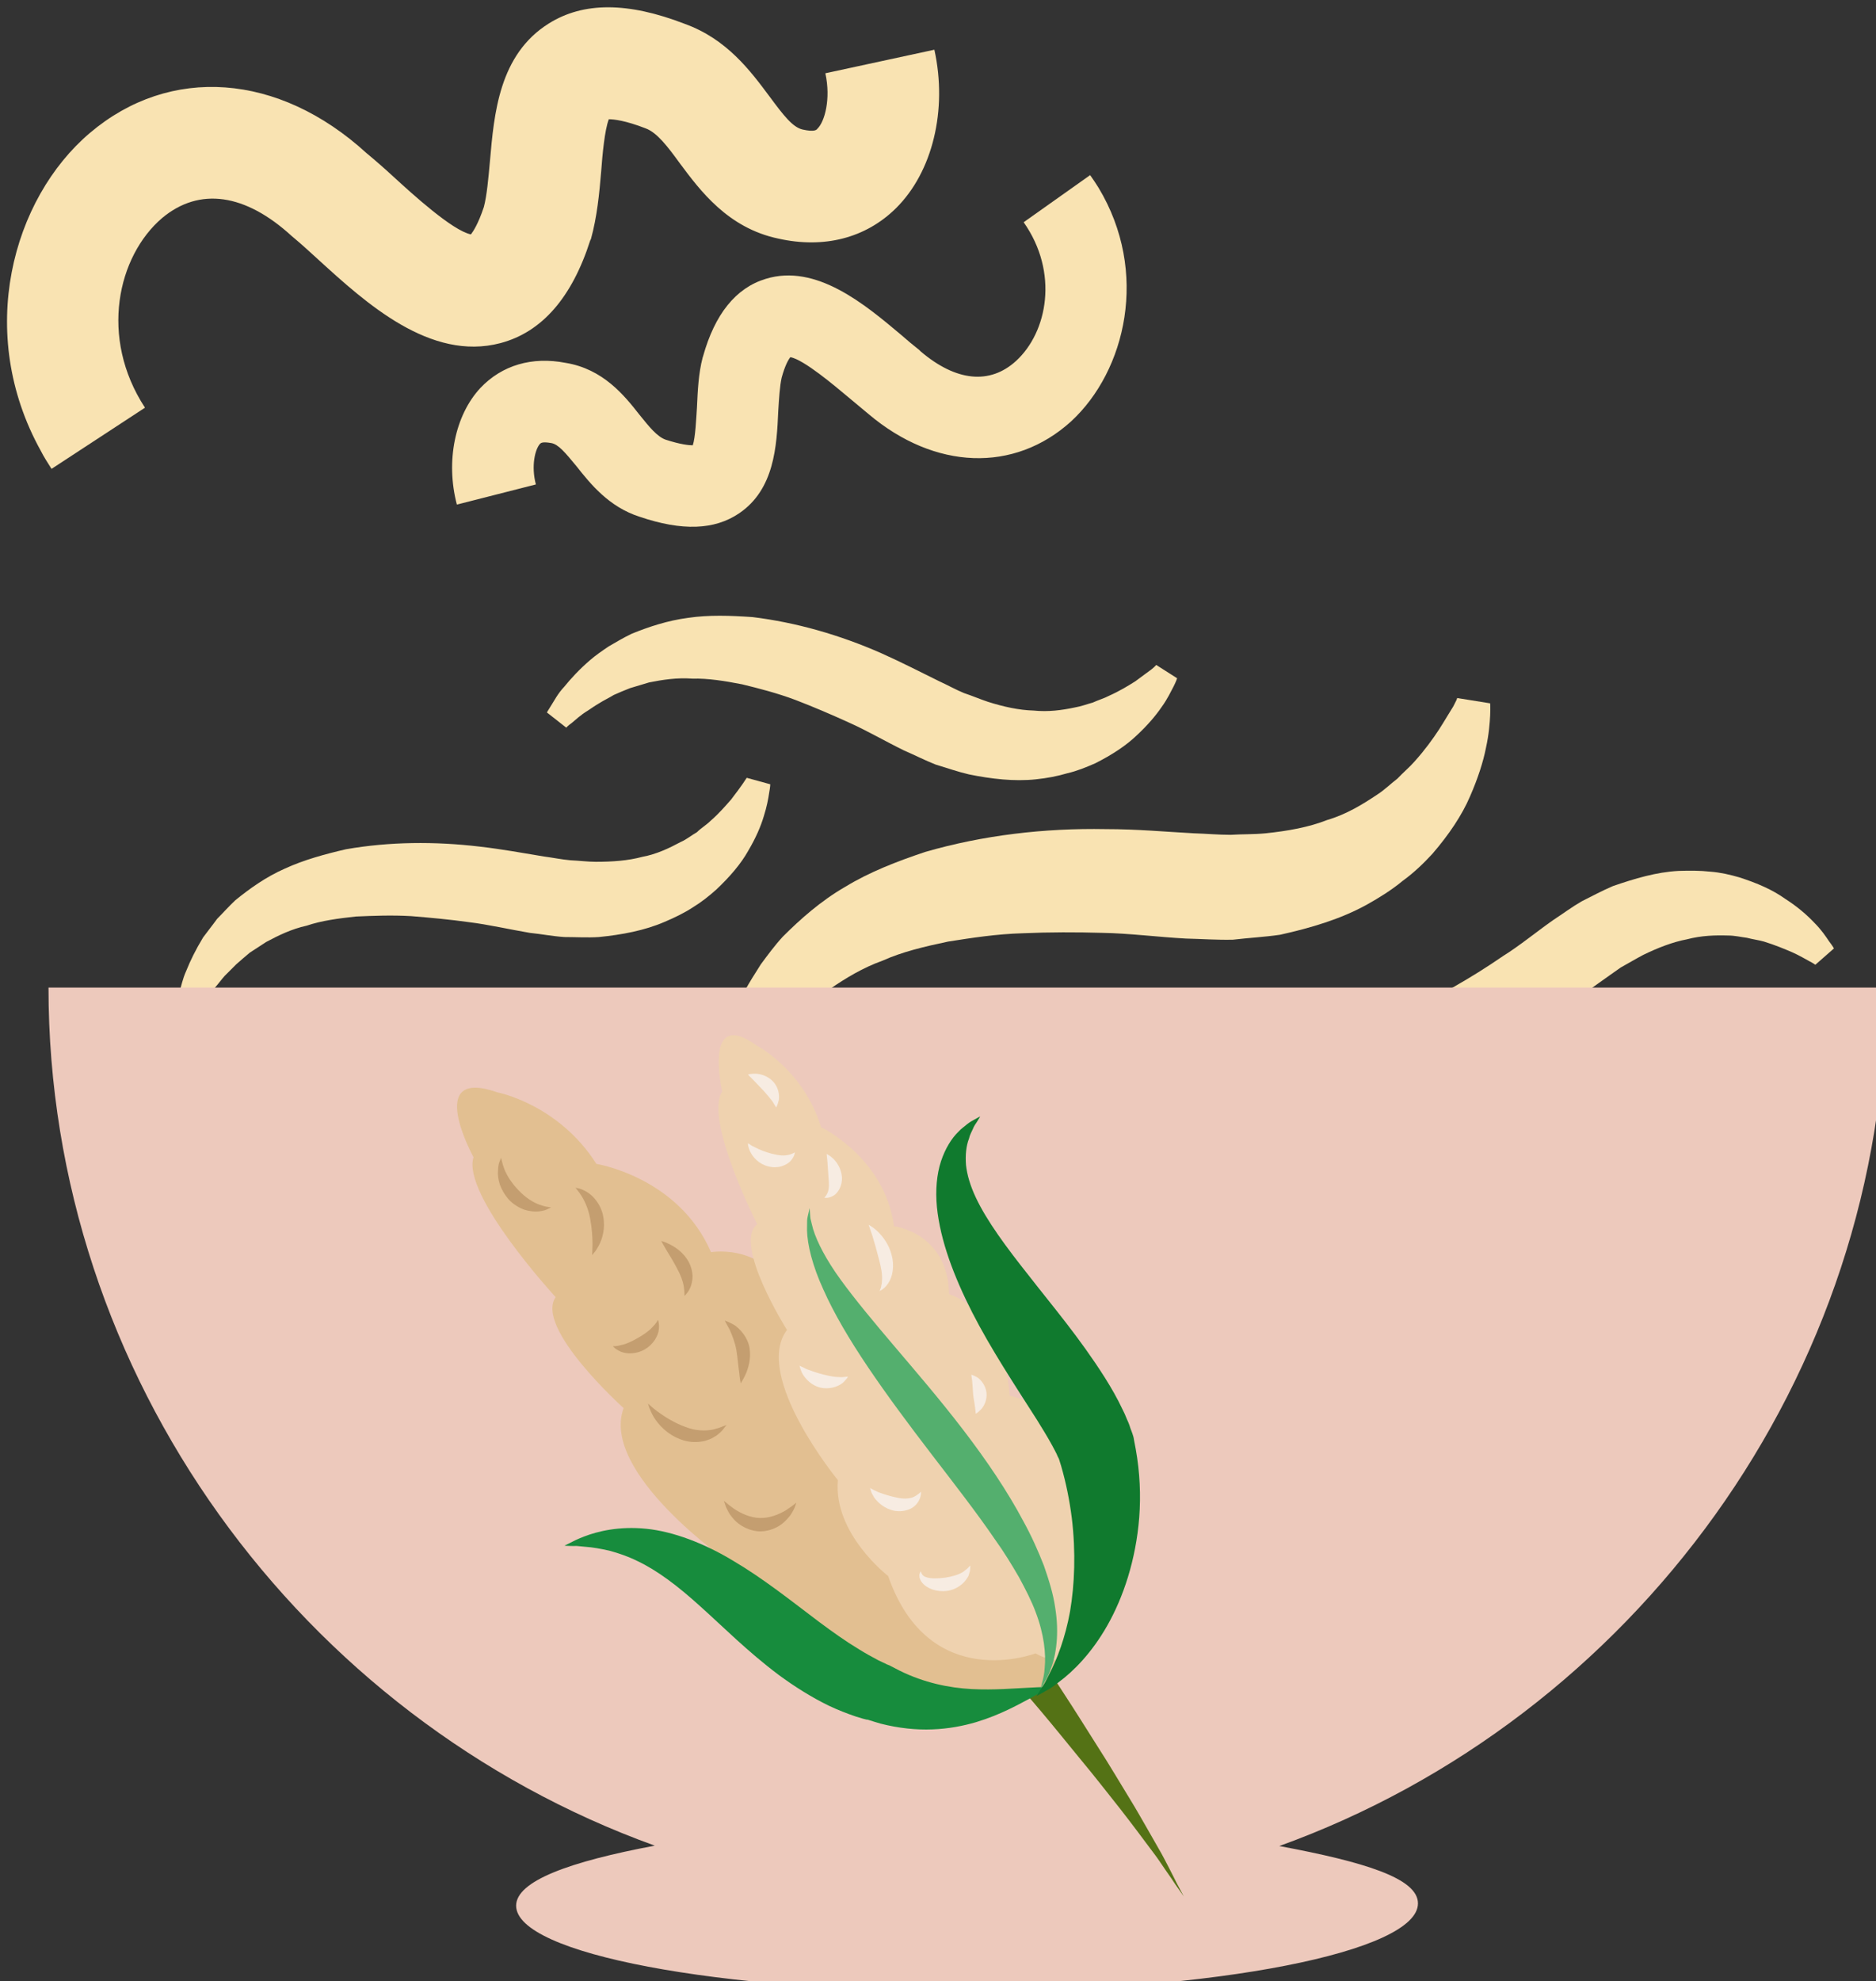 <?xml version="1.0" encoding="UTF-8" standalone="no"?>
<!-- Created with Inkscape (http://www.inkscape.org/) -->

<svg
   xmlns:dc="http://purl.org/dc/elements/1.1/"
   xmlns:cc="http://creativecommons.org/ns#"
   xmlns:rdf="http://www.w3.org/1999/02/22-rdf-syntax-ns#"
   xmlns:svg="http://www.w3.org/2000/svg"
   xmlns="http://www.w3.org/2000/svg"
   xmlns:sodipodi="http://sodipodi.sourceforge.net/DTD/sodipodi-0.dtd"
   xmlns:inkscape="http://www.inkscape.org/namespaces/inkscape"
   width="1308.676mm"
   height="1381.555mm"
   viewBox="0 0 1308.675 1381.555"
   version="1.1"
   id="svg8"
   sodipodi:docname="Nudle quinoové.svg"
   inkscape:version="0.92.4 (5da689c313, 2019-01-14)">
  <rect x="0" y="0" width="1308.675" height="1381.555" fill="#333333" stroke="none"/>
  <defs
     id="defs2">
    <style
       type="text/css"
       id="style2">
   <![CDATA[
    .fil2 {fill:#EABD81;fill-rule:nonzero}
    .fil0 {fill:#EDAF4B;fill-rule:nonzero}
    .fil1 {fill:#FFD085;fill-rule:nonzero}
   ]]>
  </style>
    <style
       type="text/css"
       id="style2-8">
   <![CDATA[
    .fil3 {fill:#C6753E;fill-rule:nonzero}
    .fil2 {fill:#D88445;fill-rule:nonzero}
    .fil1 {fill:#E3944E;fill-rule:nonzero}
    .fil0 {fill:#EDAF4B;fill-rule:nonzero}
   ]]>
  </style>
    <style
       type="text/css"
       id="style2-4">
   <![CDATA[
    .fil0 {fill:#EDAF4B;fill-rule:nonzero}
    .fil1 {fill:#F9E3B2;fill-rule:nonzero}
   ]]>
  </style>
    <style
       type="text/css"
       id="style2-1">
   <![CDATA[
    .fil1 {fill:#E0B363;fill-rule:nonzero}
    .fil3 {fill:#EDAF4B;fill-rule:nonzero}
    .fil0 {fill:#F2CA79;fill-rule:nonzero}
    .fil2 {fill:#FFE0A9;fill-rule:nonzero}
   ]]>
  </style>
    <style
       type="text/css"
       id="style2-82">
   <![CDATA[
    .fil0 {fill:#EDAF4B;fill-rule:nonzero}
    .fil1 {fill:#F2CA79;fill-rule:nonzero}
    .fil2 {fill:#FFE0A9;fill-rule:nonzero}
   ]]>
  </style>
    <style
       type="text/css"
       id="style2-7">
   <![CDATA[
    .fil6 {fill:#D6B469;fill-rule:nonzero}
    .fil2 {fill:#DBB975;fill-rule:nonzero}
    .fil7 {fill:#E8CD97;fill-rule:nonzero}
    .fil0 {fill:#EDAF4B;fill-rule:nonzero}
    .fil1 {fill:#EFD38E;fill-rule:nonzero}
    .fil4 {fill:#F2D6A2;fill-rule:nonzero}
    .fil3 {fill:#F4DEAE;fill-rule:nonzero}
    .fil5 {fill:#FCEED4;fill-rule:nonzero}
    .fil8 {fill:#FFF2DC;fill-rule:nonzero}
   ]]>
  </style>
    <style
       type="text/css"
       id="style2-0">
   <![CDATA[
    .fil5 {fill:#86BE57}
    .fil3 {fill:#EDAF4B}
    .fil4 {fill:#EDAF4B;fill-rule:nonzero}
    .fil0 {fill:#F2D079;fill-rule:nonzero}
    .fil1 {fill:#F4DC98;fill-rule:nonzero}
    .fil2 {fill:#FFEEC0;fill-rule:nonzero}
   ]]>
  </style>
    <style
       type="text/css"
       id="style2-12">
   <![CDATA[
    .fil3 {fill:#49250D;fill-rule:nonzero}
    .fil2 {fill:#6B3F20;fill-rule:nonzero}
    .fil4 {fill:#B28567;fill-rule:nonzero}
    .fil0 {fill:#C19272;fill-rule:nonzero}
    .fil5 {fill:#D3B49F;fill-rule:nonzero}
    .fil1 {fill:#EDC9BC;fill-rule:nonzero}
   ]]>
  </style>
    <style
       type="text/css"
       id="style2-79">
   <![CDATA[
    .fil1 {fill:#2A9147;fill-rule:nonzero}
    .fil2 {fill:#8BD49B;fill-rule:nonzero}
    .fil0 {fill:#F9E3B2;fill-rule:nonzero}
   ]]>
  </style>
    <style
       type="text/css"
       id="style2-01">
   <![CDATA[
    .fil2 {fill:#12752E;fill-rule:nonzero}
    .fil3 {fill:#178C3D;fill-rule:nonzero}
    .fil4 {fill:#7A1155;fill-rule:nonzero}
    .fil1 {fill:#8E165E;fill-rule:nonzero}
    .fil0 {fill:#F9E3B2;fill-rule:nonzero}
   ]]>
  </style>
    <style
       type="text/css"
       id="style2-9">
   <![CDATA[
    .fil2 {fill:#49280E;fill-rule:nonzero}
    .fil4 {fill:#647A38;fill-rule:nonzero}
    .fil3 {fill:#6C8445;fill-rule:nonzero}
    .fil5 {fill:#72442A;fill-rule:nonzero}
    .fil1 {fill:#8FA96B;fill-rule:nonzero}
    .fil0 {fill:#F9E3B2;fill-rule:nonzero}
   ]]>
  </style>
    <style
       type="text/css"
       id="style2-5">
   <![CDATA[
    .fil1 {fill:#E8D99A;fill-rule:nonzero}
    .fil0 {fill:#F9E3B2;fill-rule:nonzero}
   ]]>
  </style>
    <style
       type="text/css"
       id="style2-44">
   <![CDATA[
    .fil5 {fill:#D6B469;fill-rule:nonzero}
    .fil1 {fill:#DBB975;fill-rule:nonzero}
    .fil6 {fill:#E8CD97;fill-rule:nonzero}
    .fil8 {fill:#EDAF4B;fill-rule:nonzero}
    .fil0 {fill:#EFD38E;fill-rule:nonzero}
    .fil3 {fill:#F2D6A2;fill-rule:nonzero}
    .fil2 {fill:#F4DEAE;fill-rule:nonzero}
    .fil4 {fill:#FCEED4;fill-rule:nonzero}
    .fil7 {fill:#FFF2DC;fill-rule:nonzero}
   ]]>
  </style>
    <style
       type="text/css"
       id="style2-3">
   <![CDATA[
    .fil3 {fill:#86BE57}
    .fil1 {fill:#EDAF4B}
    .fil2 {fill:#EDAF4B;fill-rule:nonzero}
    .fil0 {fill:#F9E3B2;fill-rule:nonzero}
   ]]>
  </style>
    <style
       type="text/css"
       id="style2-2">
   <![CDATA[
    .fil0 {fill:#523304;fill-rule:nonzero}
    .fil1 {fill:#7C5929;fill-rule:nonzero}
    .fil2 {fill:#E1DCC9;fill-rule:nonzero}
    .fil3 {fill:#F1EFD8;fill-rule:nonzero}
   ]]>
  </style>
    <style
       type="text/css"
       id="style2-26">
   <![CDATA[
    .str0 {stroke:white;stroke-width:70.56}
    .fil4 {fill:#455B10;fill-rule:nonzero}
    .fil1 {fill:#557C09;fill-rule:nonzero}
    .fil2 {fill:#65990B;fill-rule:nonzero}
    .fil3 {fill:#6B7A11;fill-rule:nonzero}
    .fil5 {fill:#CEAC59;fill-rule:nonzero}
    .fil0 {fill:white;fill-rule:nonzero}
   ]]>
  </style>
    <style
       type="text/css"
       id="style2-40">
   <![CDATA[
    .fil3 {fill:#86BE57}
    .fil1 {fill:#EDAF4B}
    .fil2 {fill:#EDAF4B;fill-rule:nonzero}
    .fil0 {fill:#F9E3B2;fill-rule:nonzero}
   ]]>
  </style>
    <style
       type="text/css"
       id="style2-15">
   <![CDATA[
    .fil0 {fill:#EDAF4B;fill-rule:nonzero}
    .fil1 {fill:#F9E3B2;fill-rule:nonzero}
   ]]>
  </style>
    <style
       type="text/css"
       id="style2-33">
   <![CDATA[
    .fil6 {fill:#107A2E;fill-rule:nonzero}
    .fil4 {fill:#178C3D;fill-rule:nonzero}
    .fil1 {fill:#547215;fill-rule:nonzero}
    .fil5 {fill:#54AF6E;fill-rule:nonzero}
    .fil7 {fill:#C49E70;fill-rule:nonzero}
    .fil2 {fill:#E2BF91;fill-rule:nonzero}
    .fil3 {fill:#EFD2AF;fill-rule:nonzero}
    .fil8 {fill:#F7ECE2;fill-rule:nonzero}
    .fil0 {fill:#F9E3B2;fill-rule:nonzero}
   ]]>
  </style>
  </defs>
  <sodipodi:namedview
     id="base"
     pagecolor="#ffffff"
     bordercolor="#666666"
     borderopacity="1.0"
     inkscape:pageopacity="0.0"
     inkscape:pageshadow="2"
     inkscape:zoom="0.0875"
     inkscape:cx="2653.2693"
     inkscape:cy="2120.9708"
     inkscape:document-units="mm"
     inkscape:current-layer="Vrstva_x0020_1"
     showgrid="false"
     inkscape:window-width="1920"
     inkscape:window-height="1001"
     inkscape:window-x="-9"
     inkscape:window-y="-9"
     inkscape:window-maximized="1"
     showguides="true"
     inkscape:guide-bbox="true" />
  <g
     inkscape:label="Vrstva 1"
     inkscape:groupmode="layer"
     id="layer1"
     transform="translate(604.139,502.306)">
 
 

 
 <g
   transform="matrix(0.265,0,0,0.265,-3715.004,-3732.091)"
   id="Vrstva_x0020_1-9">

  
  
  
  
  
  
  
  
  
  
  
  
  
  
  
  
  
  
  
  
  
  
  
  
  
  
  
  
  
  
  
  
  
  
  
  
  
  
 
 
 

 
 

 
 

 
 

 
 <g
   transform="translate(3589.776,-105.313)"
   id="Vrstva_x0020_1">

  <path
   d="m 8257,13480 c -173,-311 -75,-664 129,-837 211,-179 497,-158 728,53 23,19 47,40 72,63 47,43 154,141 203,151 6,-8 19,-27 34,-72 8,-30 12,-76 16,-120 11,-126 24,-281 155,-363 91,-57 208,-57 358,1 111,40 173,124 223,191 37,50 61,81 87,87 31,7 37,1 39,-2 19,-18 36,-78 21,-146 l 287,-62 c 35,159 -5,322 -101,417 -80,79 -190,107 -310,80 -133,-28 -206,-127 -259,-198 -32,-44 -60,-81 -90,-92 -54,-21 -84,-24 -97,-24 -11,28 -17,95 -20,136 -5,60 -11,121 -27,179 l -2,4 c -48,150 -127,241 -236,270 -185,49 -355,-106 -479,-219 -24,-22 -46,-42 -64,-57 l -6,-5 c -123,-113 -244,-130 -342,-48 -117,100 -166,314 -45,499 l -246,161 c -10,-16 -20,-31 -28,-47 z"
   style="fill:#f9e3b2;fill-opacity:1;fill-rule:nonzero"
   id="path7-3"
   class="fil0"
   inkscape:connector-curvature="0" />

  <path
   d="m 11041,12787 c 134,222 72,482 -72,615 -150,136 -359,128 -533,-19 -17,-14 -35,-29 -54,-45 -36,-30 -116,-98 -152,-105 -5,6 -14,21 -23,54 -5,22 -7,56 -9,88 -4,92 -10,206 -103,269 -65,44 -150,47 -262,9 -81,-26 -129,-86 -167,-134 -29,-35 -47,-57 -66,-60 -23,-4 -27,0 -29,2 -13,14 -24,58 -11,107 l -208,53 c -30,-114 -5,-235 62,-307 57,-60 136,-83 224,-66 99,16 155,86 195,137 25,31 46,57 68,65 40,13 62,15 72,15 7,-21 9,-70 11,-100 2,-44 4,-89 15,-131 l 1,-3 c 31,-111 86,-180 165,-204 133,-41 262,68 356,147 17,15 34,29 48,40 l 4,4 c 93,79 182,88 251,25 83,-76 113,-233 20,-365 l 175,-124 c 8,11 15,22 22,33 z"
   style="fill:#f9e3b2;fill-opacity:1;fill-rule:nonzero"
   id="path9-6"
   class="fil0"
   inkscape:connector-curvature="0" />

  <path
   d="m 11842,14611 c 29,-21 55,-46 78,-71 44,-51 78,-102 99,-151 21,-48 35,-92 42,-128 8,-36 10,-66 11,-85 1,-22 0,-32 0,-32 l -87,-14 c 1,0 -3,9 -10,22 -9,14 -21,35 -37,60 -17,26 -38,55 -65,85 -13,15 -30,29 -45,45 -17,13 -33,29 -53,42 -39,26 -81,52 -132,67 -48,19 -104,29 -162,35 -30,3 -61,2 -92,4 -32,0 -64,-3 -97,-4 -75,-4 -148,-11 -232,-11 -161,-3 -323,16 -475,60 -75,25 -147,53 -211,92 -64,37 -118,85 -164,131 -22,24 -41,50 -58,73 -16,25 -31,49 -43,71 -23,47 -38,89 -47,124 -12,34 -13,63 -18,81 -3,19 -4,29 -4,29 l 84,23 c 0,0 4,-8 12,-23 9,-15 19,-38 37,-63 8,-13 16,-27 27,-42 11,-14 24,-29 36,-45 14,-15 29,-30 45,-47 17,-14 35,-29 54,-44 41,-28 85,-55 138,-74 51,-23 110,-37 172,-50 63,-10 128,-20 197,-22 69,-3 141,-3 210,-1 67,1 146,11 219,15 42,1 83,4 124,3 42,-5 83,-7 124,-13 81,-18 159,-41 228,-79 34,-19 66,-39 95,-63 z"
   style="fill:#f9e3b2;fill-opacity:1;fill-rule:nonzero"
   id="path11-9"
   class="fil0"
   inkscape:connector-curvature="0" />

  <path
   d="m 11032,14302 c 44,-22 82,-47 110,-74 28,-26 50,-52 65,-74 16,-22 25,-42 32,-55 7,-14 9,-21 9,-21 l -55,-35 c 0,0 -4,5 -13,12 -10,7 -24,18 -42,31 -19,12 -42,26 -69,38 -13,7 -28,11 -43,18 -15,4 -30,10 -48,13 -33,7 -69,12 -108,8 -38,-1 -79,-10 -120,-23 -21,-7 -42,-16 -63,-23 -22,-9 -43,-21 -65,-31 -49,-24 -97,-49 -153,-74 -109,-48 -224,-81 -339,-95 -58,-4 -115,-6 -169,2 -54,7 -105,24 -149,42 -21,10 -41,22 -60,33 -18,12 -35,24 -49,36 -29,25 -51,49 -68,70 -18,19 -27,38 -35,50 -7,11 -11,18 -11,18 l 51,40 c 0,0 4,-5 14,-12 10,-8 23,-21 43,-33 9,-6 19,-13 31,-20 11,-7 24,-13 37,-21 13,-6 28,-12 43,-18 16,-5 33,-10 50,-15 35,-7 73,-13 114,-10 41,-1 85,6 131,15 45,11 92,23 140,41 47,18 96,39 142,60 45,20 95,49 144,73 28,12 55,26 83,37 30,9 58,19 88,26 59,12 119,19 176,13 29,-3 56,-8 83,-16 26,-6 50,-16 73,-26 z"
   style="fill:#f9e3b2;fill-opacity:1;fill-rule:nonzero"
   id="path13-4"
   class="fil0"
   inkscape:connector-curvature="0" />

  <path
   d="m 12728,14602 c 47,15 88,33 120,56 33,21 58,43 77,63 19,19 31,37 39,49 10,13 13,19 13,19 l -49,43 c 0,0 -5,-4 -15,-9 -11,-6 -26,-15 -46,-24 -21,-9 -45,-19 -74,-28 -14,-4 -30,-6 -45,-10 -16,-2 -32,-6 -50,-6 -34,-1 -70,0 -108,10 -37,7 -76,22 -115,41 -19,10 -39,22 -59,33 -19,13 -38,27 -58,41 -45,32 -88,64 -141,97 -99,64 -207,115 -319,147 -56,13 -112,24 -167,25 -55,2 -107,-7 -153,-18 -24,-7 -45,-15 -65,-23 -20,-10 -38,-18 -55,-28 -32,-20 -58,-40 -77,-58 -21,-17 -33,-35 -42,-44 -10,-11 -15,-16 -15,-16 l 44,-48 c 0,0 5,4 16,10 11,5 26,16 47,25 11,4 22,10 34,15 12,5 26,9 40,15 14,3 30,7 46,11 16,2 34,4 51,7 36,1 74,1 115,-8 40,-5 83,-19 126,-35 43,-19 88,-38 132,-63 44,-25 89,-53 131,-82 42,-26 87,-63 131,-94 26,-17 50,-35 76,-50 28,-14 54,-28 82,-40 58,-20 115,-37 173,-40 29,-1 56,-1 84,2 26,2 52,8 76,15 z"
   style="fill:#f9e3b2;fill-opacity:1;fill-rule:nonzero"
   id="path15-1"
   class="fil0"
   inkscape:connector-curvature="0" />

  <path
   d="m 10035,14634 c 36,-34 65,-68 84,-102 20,-34 33,-64 41,-91 8,-25 12,-47 14,-61 3,-16 3,-23 3,-23 l -62,-17 c 0,0 -4,6 -10,15 -7,10 -17,24 -31,42 -15,17 -32,37 -54,56 -11,11 -25,19 -36,30 -14,8 -27,19 -43,26 -30,16 -63,32 -101,39 -37,10 -78,13 -122,13 -21,0 -44,-3 -67,-4 -23,-2 -47,-7 -70,-10 -55,-9 -108,-19 -169,-26 -118,-14 -238,-13 -352,7 -56,13 -111,28 -161,51 -50,22 -93,53 -130,83 -18,17 -33,34 -48,49 -13,18 -26,34 -37,49 -20,33 -34,62 -44,87 -11,24 -14,45 -19,58 -3,13 -5,20 -5,20 l 60,24 c 0,0 3,-6 10,-16 8,-10 16,-26 31,-43 8,-9 15,-19 24,-29 9,-9 19,-19 30,-30 11,-10 23,-20 36,-31 14,-9 28,-18 43,-28 32,-17 66,-34 107,-43 38,-13 83,-19 129,-24 46,-2 95,-4 146,-1 50,4 103,9 153,16 49,6 106,19 159,28 30,3 60,9 91,11 30,0 61,2 91,0 60,-6 120,-17 173,-40 26,-11 51,-23 74,-38 23,-14 43,-30 62,-47 z"
   style="fill:#f9e3b2;fill-opacity:1;fill-rule:nonzero"
   id="path17-8"
   class="fil0"
   inkscape:connector-curvature="0" />

  <path
   d="M 13114,14892 H 8277 c 0,1023 665,1922 1596,2258 -224,42 -365,93 -365,158 0,127 532,226 1187,226 656,0 1187,-105 1187,-232 0,-66 -140,-109 -365,-151 931,-336 1597,-1236 1597,-2259 z"
   style="fill:#edc9bc;fill-rule:nonzero"
   id="path19-5"
   class="fil1"
   inkscape:connector-curvature="0" />

  
  
  
  
  
  
 
 
 

 
 <g
   transform="translate(-4968.756,1311.807)"
   id="Vrstva_x0020_1-5">

  
  
  
  
  <path
   d="m 15758.684,15196.873 c 0,0 8.229,11.73 22.119,32.453 13.891,20.722 33.877,50.133 57.39,85.496 23.816,35.799 51.164,77.548 79.903,122.211 29.175,44.355 59.18,92.668 89.621,140.674 30.872,47.703 59.575,96.93 87.446,142.2 13.937,22.636 26.698,45.446 38.98,66.648 12.281,21.204 23.65,41.103 34.103,59.7 10.888,18.289 19.253,35.758 27.574,51.312 7.581,15.428 14.811,28.503 20.084,39.716 11.718,22.246 18.339,34.455 18.339,34.455 0,0 -8.229,-11.729 -22.249,-31.713 -6.881,-10.731 -15.414,-22.894 -25.472,-37.229 -9.753,-13.903 -19.857,-30.152 -33.221,-47.354 -12.627,-17.072 -26.6,-35.143 -41.054,-54.821 -14.585,-18.939 -29.647,-39.486 -46.191,-60.293 -33.083,-41.613 -67.563,-86.14 -104.083,-129.879 -35.782,-43.61 -71.13,-87.527 -105.213,-127.791 -34.389,-40.699 -66.643,-78.357 -94.194,-110.238 -27.554,-31.881 -50.277,-58.725 -66.773,-77.619 -16.192,-18.46 -25.725,-29.274 -25.725,-29.274 z"
   style="fill:#547215;fill-rule:nonzero;stroke-width:0.531"
   id="path15"
   class="fil1"
   inkscape:connector-curvature="0" />

  <path
   d="m 15773.371,15436.793 c 0,0 -280.221,220.581 -503.8,-99.023 0,0 -199.716,-77.697 -230.759,-243.91 0,0 -341.741,-236.705 -279.1,-407.06 0,0 -234.985,-211.125 -178.901,-291.96 0,0 -247.698,-268.975 -216.197,-368.217 0,0 -131.413,-239.057 63.076,-170.661 0,0 160.322,30.786 260.349,188.144 0,0 216.062,34.464 301.742,232.356 0,0 165.953,-29.563 221.143,155.362 0,0 171.196,-7.311 266.85,251 0,0 265.429,-25.453 329.408,207.113 0,0 220.551,210.878 150.382,374.2 0,0 -17.211,211.085 -184.193,172.656 z"
   style="fill:#e2bf91;fill-rule:nonzero;stroke-width:0.531"
   id="path17"
   class="fil2"
   inkscape:connector-curvature="0" />

  <path
   d="m 15843.906,15332.208 c 0,0 -279.514,107.936 -387.92,-203.661 0,0 -145.018,-111.531 -132.168,-252.144 0,0 -224.704,-274.085 -134.101,-395.344 0,0 -143.356,-227.436 -78.46,-278.154 0,0 -140.411,-276.826 -91.926,-349.087 0,0 -52.145,-224.013 90.604,-121.26 0,0 123.578,64.342 169.559,214.889 0,0 167.983,80.511 191.998,260.73 0,0 142.178,16.936 145.002,178.962 0,0 141.46,36.238 159.616,267.242 0,0 222.332,44.327 221.11,246.789 0,0 131.05,223.755 36.439,337.453 0,0 -62.471,165.052 -189.753,93.585 z"
   style="fill:#efd2af;fill-rule:nonzero;stroke-width:0.531"
   id="path19"
   class="fil3"
   inkscape:connector-curvature="0" />

  <path
   d="m 14604.021,15048.845 c 0,0 4.215,-2.308 12.948,-6.492 4.214,-2.308 10.037,-5.096 16.295,-8.189 6.257,-3.095 14.427,-6.233 23.031,-9.677 34.723,-13.339 90.919,-27.484 162.79,-20.214 71.132,7.143 153.288,38.313 230.07,84.924 77.346,45.568 150.88,104.181 223.887,159.271 36.721,27.395 71.614,52.183 106.417,73.144 17.183,10.633 34.191,20.092 50.59,28.682 l 12.657,6.03 6.699,3.079 3.131,1.692 7.133,2.775 2.088,1.128 c 8.048,4.08 16.399,8.592 24.446,12.668 64.507,31.887 129.602,45.208 189.6,48.492 60.433,2.98 112.727,-1.944 149.2,-3.548 36.169,-2.039 56.776,-2.233 56.776,-2.233 0,0 -17.423,10.277 -49.226,28.701 -32.284,16.815 -78.164,43.817 -144.964,64.103 -33.334,9.774 -72.018,17.466 -114.969,19.077 -42.213,1.74 -88.995,-3.036 -136.395,-15.158 -11.264,-3.119 -23.137,-7.106 -34.705,-10.659 -0.739,-0.13 -2.217,-0.389 -2.217,-0.389 1.043,0.564 1.783,0.693 3.567,1.387 l -4.001,-1.081 -9.481,-2.426 -18.091,-5.459 c -23.746,-7.973 -47.97,-17.556 -71.197,-28.487 -46.326,-22.601 -90.568,-50.553 -132.075,-81.071 -82.145,-61.648 -146.859,-127.094 -206.129,-180.157 -58.833,-53.369 -112.958,-94.48 -165.371,-119.293 -25.924,-12.928 -51.148,-21.163 -74.415,-27.529 -23.089,-5.192 -44.526,-8.952 -62.222,-10.15 -8.999,-0.817 -16.521,-1.375 -23.609,-2.235 -6.912,0.311 -12.955,0 -17.52,-0.03 -9.869,-0.208 -14.738,-0.68 -14.738,-0.68 z"
   style="fill:#178c3d;fill-rule:nonzero;stroke-width:0.531"
   id="path21"
   class="fil4"
   inkscape:connector-curvature="0" />

  <path
   d="m 15249.374,14160.46 c 0,0 0.567,5.434 1.102,15.432 0.701,4.694 0.1,10.304 2.323,17.169 1.485,6.738 3.58,14.343 5.849,23.121 10.688,34.639 34.605,80.74 72.353,132.697 37.747,51.955 87.153,111.289 142.739,176.659 55.891,65.806 118.266,138.08 179.954,218.617 61.688,80.536 116.464,161.384 158.544,240.769 21.691,39.233 39.123,78.863 53.858,116.498 13.431,38.547 24.598,74.793 29.547,109.567 11.506,69.069 2.439,127.29 -11.741,162.521 -5.459,18.088 -14.14,30.663 -18.651,39.014 -5.253,8.223 -7.944,12.703 -7.944,12.703 0,0 1.213,-4.739 3.637,-14.219 2.425,-9.48 6.366,-23.265 7.26,-41.395 3.572,-35.566 -1.482,-87.121 -23.629,-145.485 -10.857,-29.332 -26.452,-59.88 -44.31,-92.726 -18.729,-32.239 -39.112,-65.91 -63.928,-100.359 -47.591,-69.682 -105.448,-143.834 -166.221,-223.066 -60.468,-78.799 -117.805,-155.905 -167.096,-228.935 -48.985,-72.593 -90.099,-142.283 -117.642,-204.64 -28.41,-61.745 -41.944,-117.076 -42.854,-155.333 0.207,-9.868 0.154,-18.259 0.277,-25.475 0.123,-7.218 2.333,-13.307 3.241,-18.479 1.989,-9.177 3.332,-14.655 3.332,-14.655 z"
   style="fill:#54af6e;fill-rule:nonzero;stroke-width:0.531"
   id="path23"
   class="fil5"
   inkscape:connector-curvature="0" />

  <path
   d="m 15698.558,13919.224 c 0,0 -3.126,4.786 -9.07,14.791 -3.126,4.785 -7.554,10.486 -10.458,18.357 -3.21,7.437 -8.027,15.355 -10.147,25.269 -7.501,18.875 -9.866,43.225 -7.926,69.09 2.68,25.995 11.317,54.939 25.74,85.66 28.845,61.443 79.956,130.6 140.815,207.181 60.599,78.059 132.072,161.456 198.917,266.896 16.677,26.547 32.488,53.701 46.911,84.423 3.701,7.125 7.275,14.991 10.414,23.16 3.573,7.866 7.147,15.732 9.722,24.944 2.528,7.301 8.586,20.555 9.728,31.423 1.661,7.909 2.885,16.125 4.546,24.036 11.196,62.157 13.52,122.758 9.275,179.54 -8.792,113.13 -42.382,211.243 -83.779,284.367 -41.96,74.169 -91.166,122.302 -127.918,149.383 -8.818,6.835 -16.766,13.06 -24.022,17.502 -7.996,4.311 -13.947,7.84 -19.465,11.063 -10.166,5.836 -15.555,8.319 -15.555,8.319 0,0 3.56,-5.089 9.504,-15.094 3.126,-4.786 6.815,-10.615 11.502,-17.795 4.254,-6.872 8.156,-16.093 13.233,-25.489 19.567,-37.713 41.636,-94.036 54.387,-164.564 12.011,-70.659 15.443,-155.394 4.61,-245.679 -5.787,-45.208 -14.834,-91.367 -28.142,-137.132 l -5.104,-16.516 c -0.655,-2.78 -1.09,-2.475 -3.878,-8.299 -1.569,-4.085 -4.054,-9.474 -6.666,-14.122 -2.919,-5.083 -5.098,-10.037 -8.017,-15.12 -11.237,-20.639 -25.173,-43.275 -39.718,-66.779 -59.18,-92.668 -122.406,-188.332 -170.589,-282.882 -48.181,-94.548 -84.147,-189.242 -93.023,-277.66 -4.133,-43.775 -0.57,-85.817 10.828,-120.391 11.268,-33.835 28.151,-60.589 45.566,-77.347 7.601,-8.572 16.593,-14.232 23.368,-20.283 7.08,-5.617 13.773,-9.014 18.857,-11.932 10.166,-5.836 15.554,-8.32 15.554,-8.32 z"
   style="fill:#107a2e;fill-rule:nonzero;stroke-width:0.531"
   id="path25"
   class="fil6"
   inkscape:connector-curvature="0" />

  <path
   d="m 15030.778,14731.292 c 0,0 -1.997,2.698 -6.296,7.657 -3.688,5.832 -10.159,12.316 -19.846,19.758 -5.518,3.225 -11.165,7.187 -17.728,9.845 -7.301,2.529 -14.731,5.798 -22.817,6.286 -16.865,2.755 -36.039,1.298 -53.871,-5.639 -36.532,-13.265 -59.689,-39.804 -71.491,-59.399 -6.142,-10.6 -9.585,-19.205 -11.939,-25.331 -1.92,-6.433 -2.878,-9.649 -2.878,-9.649 0,0 2.262,2.302 7.223,6.6 4.96,4.299 11.574,10.031 20.406,16.151 17.533,12.979 42.635,28.431 70.556,38.661 27.792,10.97 54.442,11.072 74.653,6.616 10.387,-2.75 18.863,-5.454 24.685,-8.241 6.127,-2.356 9.343,-3.315 9.343,-3.315 z"
   style="fill:#c49e70;fill-rule:nonzero;stroke-width:0.531"
   id="path27"
   class="fil7"
   inkscape:connector-curvature="0" />

  <path
   d="m 14850.329,14454.681 c 0,0 0.784,2.043 1.484,6.737 1.136,4.389 1.577,10.563 0.456,19.128 -0.687,8.261 -4.59,17.482 -10.407,26.747 -6.249,9.572 -15.022,18.319 -26.058,24.765 -22.505,13.197 -47.548,12.614 -62.858,6.501 -7.437,-3.21 -13.266,-6.899 -16.573,-9.764 -3.306,-2.865 -4.832,-5.038 -4.832,-5.038 0,0 2.219,0.388 6.478,0 4.261,-0.397 10.129,-1.271 16.562,-3.191 13.039,-2.665 28.03,-9.942 43.714,-19 15.251,-8.755 29.153,-18.509 37.75,-28.429 4.603,-4.527 8.467,-9.182 10.595,-12.618 2.255,-4.177 3.689,-5.831 3.689,-5.831 z"
   style="fill:#c49e70;fill-rule:nonzero;stroke-width:0.531"
   id="path29"
   class="fil7"
   inkscape:connector-curvature="0" />

  <path
   d="m 14676.815,14284.052 c 0,0 0.902,-11.651 1.055,-29.911 -0.279,-17.954 -1.564,-41.039 -6.111,-65.074 -4.241,-23.602 -12.523,-43.722 -21.712,-58.668 -4.441,-7.255 -8.71,-13.338 -12.191,-17.377 -3.048,-4.344 -5.006,-6.211 -5.006,-6.211 0,0 2.957,0.519 8.436,1.861 5.175,0.908 12.611,4.115 21.268,9.063 17.314,9.894 37.902,33.696 43.5,64.774 5.901,31.513 -2.287,58.65 -11.441,76.093 -4.513,8.352 -8.765,15.225 -12.5,19.142 -2.996,4.046 -5.298,6.308 -5.298,6.308 z"
   style="fill:#c49e70;fill-rule:nonzero;stroke-width:0.531"
   id="path31"
   class="fil7"
   inkscape:connector-curvature="0" />

  <path
   d="m 14568.867,14158.83 c 0,0 -2.911,1.395 -7.866,3.573 -5.083,2.918 -13.557,5.624 -24.424,6.765 -10.867,1.144 -23.998,-0.02 -38.089,-4.395 -13.96,-5.115 -28.447,-13.75 -40.066,-25.693 -11.492,-12.683 -19.637,-27.065 -24.519,-40.492 -4.45,-13.735 -5.941,-26.95 -4.866,-37.427 0.337,-10.61 2.197,-19.045 4.712,-24.699 2.082,-5.35 3.339,-8.178 3.339,-8.178 0,0 0.96,3.217 2.271,8.781 1.005,5.128 3.403,13.169 6.543,21.339 6.887,17.207 20.038,37.801 37.838,55.781 17.67,18.718 37.552,31.349 54.774,37.417 8.611,3.034 15.873,5.07 21.482,5.672 5.608,0.602 8.871,1.556 8.871,1.556 z"
   style="fill:#c49e70;fill-rule:nonzero;stroke-width:0.531"
   id="path33"
   class="fil7"
   inkscape:connector-curvature="0" />

  <path
   d="m 14920.082,14391.482 c 0,0 -0.351,-2.346 -0.312,-6.912 0.04,-4.565 -0.707,-11.172 -1.757,-18.213 -2.408,-14.519 -8.38,-30.424 -18.224,-48.151 -9.105,-17.599 -20.122,-35.15 -28.092,-48.357 -7.97,-13.208 -12.762,-22.811 -12.762,-22.811 0,0 9.915,2.12 24.53,10.016 14.311,7.463 34.063,20.832 47.434,44.513 6.316,11.773 9.722,24.943 10.3,36.854 0.143,12.217 -2.412,22.435 -5.751,30.612 -3.339,8.177 -7.333,13.573 -10.633,17.184 -2.995,4.046 -4.733,5.265 -4.733,5.265 z"
   style="fill:#c49e70;fill-rule:nonzero;stroke-width:0.531"
   id="path35"
   class="fil7"
   inkscape:connector-curvature="0" />

  <path
   d="m 15214.37,14935.689 c 0,0 -0.953,3.262 -3.165,9.35 -1.777,5.784 -6.288,14.137 -12.539,23.708 -6.86,8.7 -16.455,19.971 -30.098,28.245 -13.642,8.276 -31.895,14.598 -51.633,14.184 -19.302,-0.718 -37.004,-8.394 -50.318,-17.206 -13.312,-8.812 -21.976,-20.236 -28.68,-29.793 -5.837,-10.168 -9.41,-18.032 -11.33,-24.463 -2.049,-5.694 -3.009,-8.91 -3.009,-8.91 0,0 2.697,1.997 7.354,5.862 4.221,4.167 11.704,9.29 19.797,15.281 17.053,11.372 41.629,23.302 67.41,24.014 25.781,0.711 50.421,-9.444 68.278,-20.026 8.254,-5.791 15.943,-10.539 20.418,-14.325 4.908,-4.092 7.515,-5.921 7.515,-5.921 z"
   style="fill:#c49e70;fill-rule:nonzero;stroke-width:0.531"
   id="path37"
   class="fil7"
   inkscape:connector-curvature="0" />

  <path
   d="m 15067.92,14621.61 c 0,0 -2.316,-10.693 -3.898,-27.732 -2.452,-16.431 -3.996,-38.035 -7.455,-59.596 -3.891,-21.255 -11.082,-38.898 -17.62,-53.76 -7.839,-13.946 -12.937,-23.984 -12.937,-23.984 0,0 9.785,2.86 26.055,12.19 14.226,10.114 33.855,30.7 39.102,59.431 4.508,28.601 -3.162,52.781 -9.71,68.395 -7.417,16.225 -13.537,25.056 -13.537,25.056 z"
   style="fill:#c49e70;fill-rule:nonzero;stroke-width:0.531"
   id="path39"
   class="fil7"
   inkscape:connector-curvature="0" />

  <path
   d="m 15672.199,15101.32 c 0,0 0.351,2.349 -0.122,7.218 -0.389,2.218 -0.169,5.304 -1.121,8.567 -0.954,3.261 -2.037,7.261 -3.554,11.567 -2.256,4.176 -4.817,7.916 -8.247,12.269 -3.429,4.35 -7.6,8.572 -12.812,12.229 -9.687,7.445 -22.07,12.892 -35.721,14.688 -28.036,3.465 -54.046,-6.812 -66.061,-23.015 -3.177,-3.605 -4.617,-8.428 -5.881,-12.078 -0.397,-4.262 -0.618,-7.349 0.206,-9.871 1.647,-5.043 3.08,-6.698 3.08,-6.698 0.433,-0.304 1.316,12.041 14.058,15.419 11.439,4.292 30.567,3.837 49.65,1.47 19.212,-3.107 36.032,-7.777 48.066,-15.572 2.607,-1.828 5.343,-4.396 7.515,-5.92 2.606,-1.828 4.473,-3.788 5.906,-5.441 3.171,-2.873 5.038,-4.832 5.038,-4.832 z"
   style="fill:#f7ece2;fill-rule:nonzero;stroke-width:0.531"
   id="path41"
   class="fil8"
   inkscape:connector-curvature="0" />

  <path
   d="m 15542.877,14906.823 c -0.741,-0.13 1.574,10.562 -7.192,25.787 -4.818,7.918 -13.155,16.362 -24.975,20.764 -11.081,4.533 -25.035,5.896 -38.34,3.563 -26.483,-5.407 -44.107,-22.212 -53.556,-35.679 -4.441,-7.257 -7.231,-13.079 -8.365,-17.47 -1.135,-4.389 -2.224,-6.865 -2.224,-6.865 0,0 8.961,5.381 22.053,11.106 13.222,4.986 30.877,10.749 48.923,14.295 17.612,3.85 32.175,3.356 44.126,-1.787 12.079,-5.881 19.244,-14.15 19.55,-13.714 z"
   style="fill:#f7ece2;fill-rule:nonzero;stroke-width:0.531"
   id="path43"
   class="fil8"
   inkscape:connector-curvature="0" />

  <path
   d="m 15674.972,14598.928 c 0,0 6.96,1.601 17.269,7.98 9.443,6.99 20.672,21.151 22.736,39.8 1.757,18.214 -5.964,34.004 -13.563,42.575 -8.035,8.877 -14.723,12.275 -14.723,12.275 0,0 -0.922,-7.78 -1.89,-17.475 -1.271,-10.127 -3.761,-21.993 -5.078,-34.034 -0.449,-12.65 -1.766,-24.692 -2.427,-33.952 -1.401,-9.388 -2.324,-17.169 -2.324,-17.169 z"
   style="fill:#f7ece2;fill-rule:nonzero;stroke-width:0.531"
   id="path45"
   class="fil8"
   inkscape:connector-curvature="0" />

  <path
   d="m 15433.588,14378.681 c 0,0 0.823,-2.524 2.775,-7.133 0.824,-2.523 1.647,-5.044 1.861,-8.437 0.952,-3.261 1.6,-6.957 1.51,-10.782 1.678,-16.088 -2.038,-36.169 -8.323,-58.987 -5.849,-23.122 -12.264,-45.201 -17.368,-61.715 -5.538,-16.209 -9.332,-27.161 -9.332,-27.161 0,0 10.569,4.901 24.278,17.973 12.97,12.942 29.511,33.748 36.367,62 7.724,27.64 2.539,57.209 -9.139,73.827 -10.939,16.75 -23.367,20.285 -22.629,20.415 z"
   style="fill:#f7ece2;fill-rule:nonzero;stroke-width:0.531"
   id="path47"
   class="fil8"
   inkscape:connector-curvature="0" />

  <path
   d="m 15350.616,14604.14 c 0,0 -1.433,1.653 -3.56,5.089 -3.171,2.873 -6.426,8.397 -12.508,12.665 -11.858,8.969 -34.5,16.425 -57.896,10.8 -22.96,-5.933 -38.238,-23.088 -45.597,-35.428 -3.529,-5.953 -5.143,-11.949 -6.713,-16.034 -0.831,-3.957 -1.615,-5.999 -1.615,-5.999 0,0 8.786,4.209 20.4,9.673 12.177,4.422 26.877,9.668 42.575,13.564 15.698,3.895 30.049,6.793 43.003,6.78 6.348,0.732 11.172,-0.709 14.999,-0.799 4.26,-0.396 6.912,-0.311 6.912,-0.311 z"
   style="fill:#f7ece2;fill-rule:nonzero;stroke-width:0.531"
   id="path49"
   class="fil8"
   inkscape:connector-curvature="0" />

  <path
   d="m 15294.133,14018.206 c 0,0 7.872,2.905 17.968,12.677 9.052,9.206 20.329,25.28 22.178,47.321 1.98,21.3 -9.561,43.658 -23.683,50.324 -13.513,7.536 -22.863,4.371 -22.558,4.806 0,0 1.432,-1.654 3.429,-4.351 2.432,-3.002 4.687,-7.178 6.334,-12.222 3.294,-10.09 2.586,-21.263 1.354,-35.956 -0.973,-16.171 -2.207,-30.864 -2.915,-42.037 z"
   style="fill:#f7ece2;fill-rule:nonzero;stroke-width:0.531"
   id="path51"
   class="fil8"
   inkscape:connector-curvature="0" />

  <path
   d="m 15210.701,14013.861 c -0.306,-0.435 -0.208,9.867 -11.107,22.055 -5.297,6.306 -14.16,11.229 -24.678,14.719 -10.821,3.054 -23.037,3.197 -35.04,-0.05 -24.438,-6.192 -39.587,-24.088 -46.384,-37.471 -3.397,-6.69 -5.012,-12.688 -6.147,-17.079 -0.397,-4.259 -0.442,-6.173 -0.442,-6.173 0,0 2.089,1.13 5.524,3.255 3.003,2.432 8.224,5.253 13.877,7.768 11.484,6.205 26.489,11.885 42.493,16.216 15.698,3.895 29.742,6.358 41.609,3.867 5.868,-0.875 11.127,-2.62 14.907,-4.625 3.344,-1.698 5.388,-2.482 5.388,-2.482 z"
   style="fill:#f7ece2;fill-rule:nonzero;stroke-width:0.531"
   id="path53"
   class="fil8"
   inkscape:connector-curvature="0" />

  <path
   d="m 15161.363,13895.489 c 0,0 -4.878,-6.952 -10.103,-16.249 -7.14,-9.252 -15.018,-18.634 -23.638,-28.147 -10.27,-10.944 -19.628,-20.586 -26.722,-27.925 -8.137,-7.904 -13.884,-14.246 -13.884,-14.246 0,0 8.042,-2.399 20.562,-2.108 12.086,0.596 30.742,5.011 45.538,20.559 14.799,15.548 16.908,36.109 15.139,48.371 -2.639,12.872 -6.892,19.745 -6.892,19.745 z"
   style="fill:#f7ece2;fill-rule:nonzero;stroke-width:0.531"
   id="path55"
   class="fil8"
   inkscape:connector-curvature="0" />

 </g>

</g>


 
 

 
 
 

 
 

 
 <g
   transform="matrix(0.361,0,0,0.361,10236.388,10482.823)"
   id="Vrstva_x0020_1-0">

  
  
  
  
  
  
  
  
  
  
  
  
  
  
  
  
  
  
  
  
  
  
  
  
  
  
  
  
  
  
  
  
  
 </g>

</g>


 
 
</g>
</svg>

